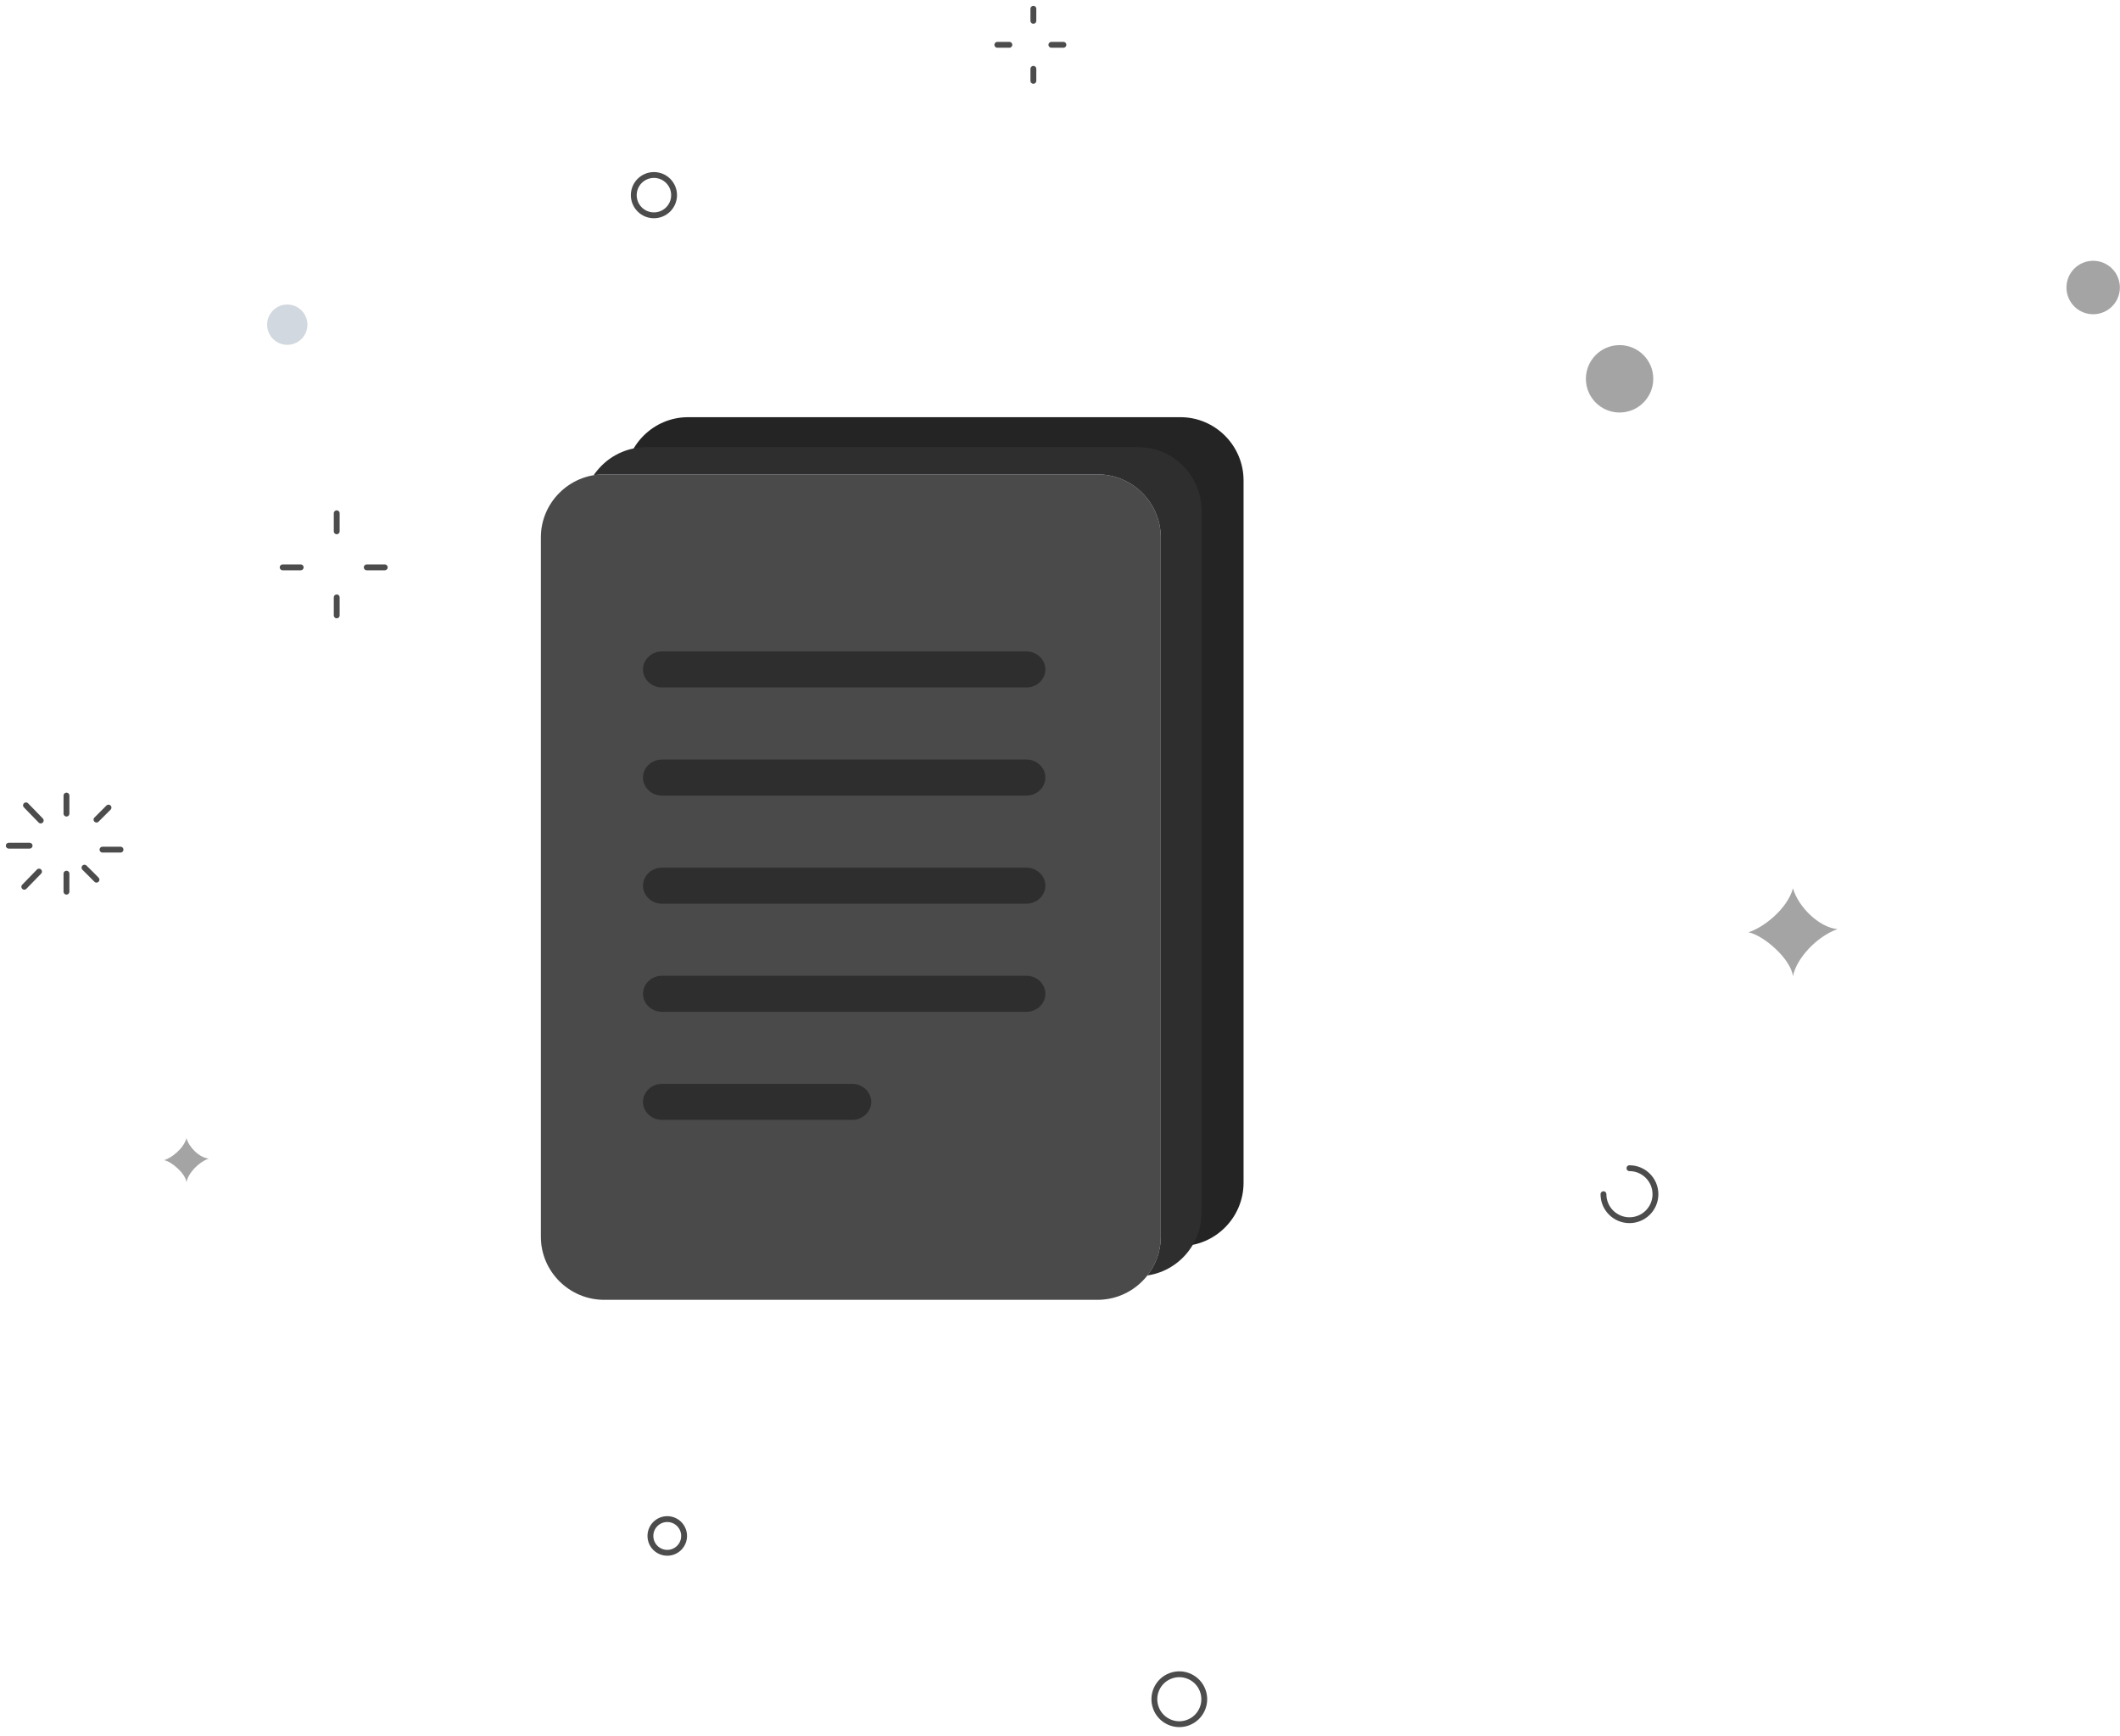 <svg width="1059" height="867" viewBox="0 0 1059 867" fill="none" xmlns="http://www.w3.org/2000/svg">
<g id="No Results">
<g id="circle">
<path id="Stroke 1" d="M33.199 397.381V406.381" stroke="#4C4C4C" stroke-width="2.921" stroke-linecap="round"/>
<g id="Group 8">
<path id="Stroke 2" d="M12.984 402.256L20.339 409.827" stroke="#4C4C4C" stroke-width="2.921" stroke-linecap="round"/>
<path id="Stroke 4" d="M4.383 422.409H14.782" stroke="#4C4C4C" stroke-width="2.921" stroke-linecap="round"/>
<path id="Stroke 6" d="M12.141 442.921L19.495 435.35" stroke="#4C4C4C" stroke-width="2.921" stroke-linecap="round"/>
</g>
<path id="Stroke 9" d="M33.199 445.381V436.381" stroke="#4C4C4C" stroke-width="2.921" stroke-linecap="round"/>
<path id="Stroke 10" d="M48.199 439.381L42.199 433.381" stroke="#4C4C4C" stroke-width="2.921" stroke-linecap="round"/>
<path id="Stroke 11" d="M60.199 424.381H51.199" stroke="#4C4C4C" stroke-width="2.921" stroke-linecap="round"/>
<path id="Stroke 12" d="M54.199 403.381L48.199 409.381" stroke="#4C4C4C" stroke-width="2.921" stroke-linecap="round"/>
<path id="Stroke 13" d="M516.199 4.381V10.381" stroke="#4C4C4C" stroke-width="2.921" stroke-linecap="round"/>
<path id="Stroke 15" d="M498.199 22.381H504.199" stroke="#4C4C4C" stroke-width="2.921" stroke-linecap="round"/>
<path id="Stroke 16" d="M516.199 40.381V34.381" stroke="#4C4C4C" stroke-width="2.921" stroke-linecap="round"/>
<path id="Stroke 17" d="M531.199 22.381H525.199" stroke="#4C4C4C" stroke-width="2.921" stroke-linecap="round"/>
<path id="Stroke 18" d="M168.199 256.381V265.381" stroke="#4C4C4C" stroke-width="2.921" stroke-linecap="round"/>
<path id="Stroke 19" d="M141.199 283.381H150.199" stroke="#4C4C4C" stroke-width="2.921" stroke-linecap="round"/>
<path id="Stroke 20" d="M168.199 307.381V298.381" stroke="#4C4C4C" stroke-width="2.921" stroke-linecap="round"/>
<path id="Stroke 21" d="M192.199 283.381H183.199" stroke="#4C4C4C" stroke-width="2.921" stroke-linecap="round"/>
<g id="Group 42">
<path id="Stroke 22" d="M813.961 583.499C821.13 583.499 826.944 589.315 826.944 596.486C826.944 603.66 821.13 609.473 813.961 609.473C806.791 609.473 800.977 603.66 800.977 596.486" stroke="#4C4C4C" stroke-width="2.921" stroke-linecap="round"/>
<path id="Fill 26" fill-rule="evenodd" clip-rule="evenodd" d="M873.381 465.671C881.09 463.267 892.908 453.838 895.643 443.694C898.124 452.661 908.523 463.267 917.905 464.069C907.343 467.809 897.245 478.919 895.643 487.647C894.553 478.751 880.586 466.968 873.381 465.671Z" fill="#A4A4A4"/>
<path id="Fill 28" fill-rule="evenodd" clip-rule="evenodd" d="M82.014 579.498C85.87 578.295 91.776 573.582 93.144 568.51C94.384 572.991 99.582 578.295 104.273 578.698C98.994 580.565 93.946 586.121 93.144 590.485C92.599 586.037 85.615 580.145 82.014 579.498Z" fill="#A4A4A4"/>
<path id="Fill 30" fill-rule="evenodd" clip-rule="evenodd" d="M153.571 162.172C153.571 167.736 149.063 172.243 143.503 172.243C137.941 172.243 133.436 167.736 133.436 162.172C133.436 156.611 137.941 152.102 143.503 152.102C149.063 152.102 153.571 156.611 153.571 162.172Z" fill="#D1D8DF"/>
<path id="Fill 32" fill-rule="evenodd" clip-rule="evenodd" d="M825.856 189.213C825.856 198.509 818.32 206.045 809.029 206.045C799.733 206.045 792.199 198.509 792.199 189.213C792.199 179.917 799.733 172.381 809.029 172.381C818.32 172.381 825.856 179.917 825.856 189.213Z" fill="#A4A4A4"/>
<path id="Fill 34" fill-rule="evenodd" clip-rule="evenodd" d="M1058.94 143.61C1058.94 150.985 1052.96 156.962 1045.59 156.962C1038.22 156.962 1032.25 150.985 1032.25 143.61C1032.25 136.235 1038.22 130.258 1045.59 130.258C1052.96 130.258 1058.94 136.235 1058.94 143.61Z" fill="#A4A4A4"/>
<path id="Stroke 36" fill-rule="evenodd" clip-rule="evenodd" d="M341.73 767.184C341.73 771.833 337.963 775.601 333.315 775.601C328.669 775.601 324.902 771.833 324.902 767.184C324.902 762.535 328.669 758.767 333.315 758.767C337.963 758.767 341.73 762.535 341.73 767.184Z" stroke="#4C4C4C" stroke-width="2.921" stroke-linecap="round"/>
<path id="Stroke 38" fill-rule="evenodd" clip-rule="evenodd" d="M336.723 97.476C336.723 103.04 332.216 107.547 326.656 107.547C321.096 107.547 316.588 103.04 316.588 97.476C316.588 91.915 321.096 87.406 326.656 87.406C332.216 87.406 336.723 91.915 336.723 97.476Z" stroke="#4C4C4C" stroke-width="2.921" stroke-linecap="round"/>
<path id="Stroke 40" fill-rule="evenodd" clip-rule="evenodd" d="M593.532 860.39C587.098 862.838 579.898 859.605 577.451 853.173C575.003 846.737 578.233 839.533 584.669 837.087C591.1 834.639 598.3 837.869 600.747 844.305C603.197 850.74 599.965 857.942 593.532 860.39Z" stroke="#4C4C4C" stroke-width="2.921" stroke-linecap="round"/>
</g>
</g>
<g id="search">
<g id="documents">
<path id="Fill 1" fill-rule="evenodd" clip-rule="evenodd" d="M589.697 622.381H343.683C326.367 622.381 312.193 608.166 312.193 590.792V239.964C312.193 222.59 326.367 208.381 343.683 208.381H589.697C607.02 208.381 621.193 222.59 621.193 239.964V590.792C621.193 608.166 607.02 622.381 589.697 622.381Z" fill="#242424"/>
<path id="Fill 3" fill-rule="evenodd" clip-rule="evenodd" d="M568.697 637.381H322.683C305.367 637.381 291.193 623.166 291.193 605.792V254.964C291.193 237.59 305.367 223.381 322.683 223.381H568.697C586.02 223.381 600.193 237.59 600.193 254.964V605.792C600.193 623.166 586.02 637.381 568.697 637.381Z" fill="#2E2E2E"/>
<path id="Fill 5" fill-rule="evenodd" clip-rule="evenodd" d="M548.27 649.223H301.748C284.396 649.223 270.193 635.066 270.193 617.764V268.389C270.193 251.087 284.396 236.937 301.748 236.937H548.27C565.629 236.937 579.832 251.087 579.832 268.389V617.764C579.832 635.066 565.629 649.223 548.27 649.223Z" fill="#D8DBEA"/>
<path id="Fill 8" fill-rule="evenodd" clip-rule="evenodd" d="M548.27 649.223H301.748C284.396 649.223 270.193 635.066 270.193 617.764V268.389C270.193 251.087 284.396 236.937 301.748 236.937H548.27C565.629 236.937 579.832 251.087 579.832 268.389V617.764C579.832 635.066 565.629 649.223 548.27 649.223Z" fill="#4A4A4A"/>
<path id="Fill 11" fill-rule="evenodd" clip-rule="evenodd" d="M512.737 343.381H330.65C325.45 343.381 321.193 339.332 321.193 334.385C321.193 329.431 325.45 325.381 330.65 325.381H512.737C517.937 325.381 522.193 329.431 522.193 334.385C522.193 339.332 517.937 343.381 512.737 343.381Z" fill="#2E2E2E"/>
<path id="Fill 13" fill-rule="evenodd" clip-rule="evenodd" d="M512.737 397.381H330.65C325.45 397.381 321.193 393.332 321.193 388.385C321.193 383.431 325.45 379.381 330.65 379.381H512.737C517.937 379.381 522.193 383.431 522.193 388.385C522.193 393.332 517.937 397.381 512.737 397.381Z" fill="#2E2E2E"/>
<path id="Fill 15" fill-rule="evenodd" clip-rule="evenodd" d="M512.737 451.381H330.65C325.45 451.381 321.193 447.332 321.193 442.385C321.193 437.438 325.45 433.381 330.65 433.381H512.737C517.937 433.381 522.193 437.438 522.193 442.385C522.193 447.332 517.937 451.381 512.737 451.381Z" fill="#2E2E2E"/>
<path id="Fill 17" fill-rule="evenodd" clip-rule="evenodd" d="M512.737 505.381H330.65C325.45 505.381 321.193 501.332 321.193 496.385C321.193 491.431 325.45 487.381 330.65 487.381H512.737C517.937 487.381 522.193 491.431 522.193 496.385C522.193 501.332 517.937 505.381 512.737 505.381Z" fill="#2E2E2E"/>
<path id="Fill 19" fill-rule="evenodd" clip-rule="evenodd" d="M425.696 559.381H330.69C325.468 559.381 321.193 555.332 321.193 550.385C321.193 545.431 325.468 541.381 330.69 541.381H425.696C430.919 541.381 435.193 545.431 435.193 550.385C435.193 555.332 430.919 559.381 425.696 559.381Z" fill="#2E2E2E"/>
</g>
</g>
</g>
</svg>
